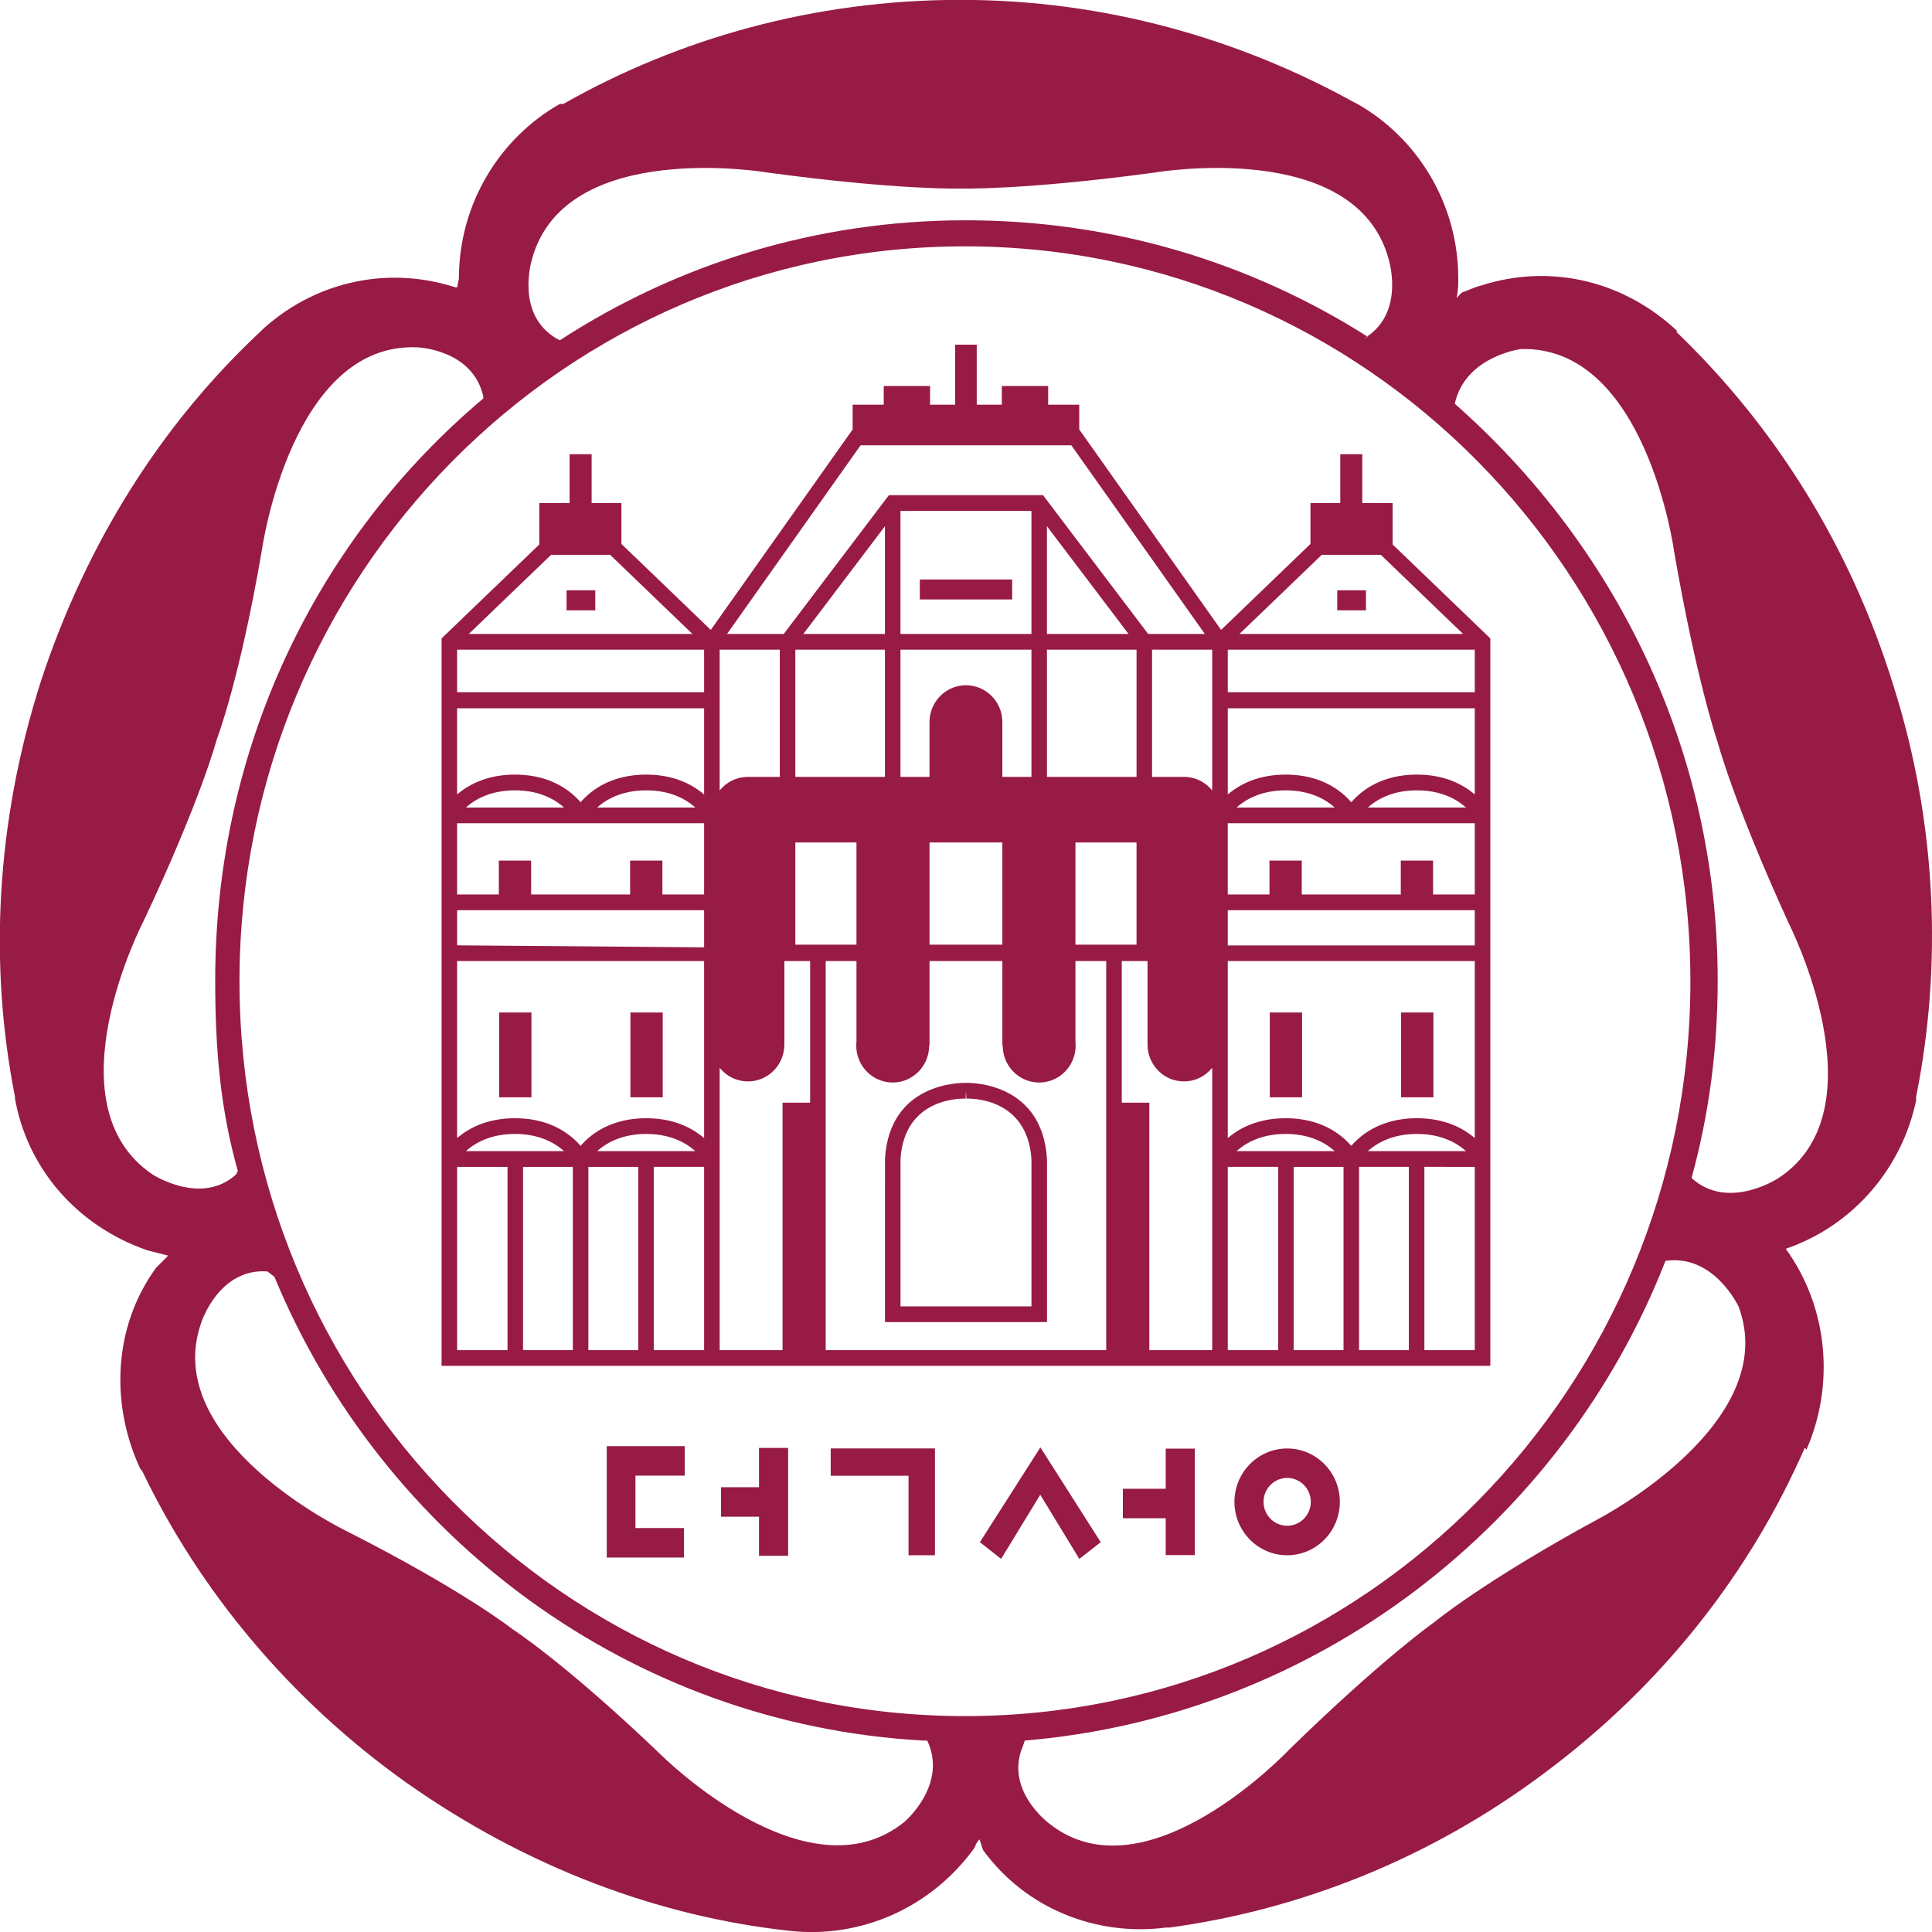 <svg xmlns="http://www.w3.org/2000/svg" width="160.907mm" height="160.906mm" viewBox="0 0 160.907 160.906"><path d="M0 0s-5.184-3.439-8.94 0c1.792 6.523 2.682 13.221 2.682 20.287 0 23.725-10.553 44.736-27 59.227 1.075 4.89 6.794 5.613 6.794 5.613 12.875.361 15.737-20.824 15.737-20.824C-8.402 50.895-6.258 44.74-6.258 44.74s1.611-6.156 7.33-18.654c0 0 9.655-19.022-1.072-26.086m-18.415-34.955c-11.983-6.518-16.982-10.688-16.982-10.688s-5.192-3.623-14.845-13.037c0 0-14.655-15.574-24.671-7.609 0 0-4.648 3.441-2.684 7.973l.179.541C-47.382-55.24-22.171-35.5-11.619-8.51c5.004.723 7.512-4.709 7.512-4.709C.355-25.176-18.415-34.955-18.415-34.955m-65.15-20.305c-41.141 0-74.495 33.787-74.495 75.467 0 41.682 33.354 75.469 74.495 75.469 41.15 0 74.504-33.787 74.504-75.469 0-41.68-33.354-75.467-74.504-75.467m-6.192-10.847c-10.011-8.147-25.029 6.882-25.029 6.882-9.834 9.422-15.196 12.864-15.196 12.864s-5.009 3.98-17.163 10.14c0 0-19.134 9.237-14.841 21.369 0 0 1.789 5.618 6.793 5.256l.718-.547c11.086-26.8 36.648-46.005 66.685-47.632h.357c2.149-4.526-2.324-8.332-2.324-8.332M-166.99.363c-10.727 7.248-.895 26.08-.895 26.08 5.899 12.502 7.51 18.659 7.51 18.659s2.324 5.974 4.645 19.556c0 0 3.039 21.192 15.917 20.647 0 0 5.718-.178 6.793-5.067v-.181c-16.981-14.309-27.535-35.682-27.535-59.77 0-7.066.532-13.223 2.323-19.56l-.18-.364c-3.574-3.256-8.578 0-8.578 0m38.972 94.002c3.398 12.496 24.317 8.873 24.317 8.873 13.409-1.808 19.667-1.627 19.667-1.627s6.437-.181 19.848 1.627c0 0 20.74 3.623 24.137-8.873 0 0 1.68-5.322-2.198-7.941l.054-.029-.363-.182c.116.064.207.141.309.211-11.97 7.588-26.069 11.928-41.25 11.928-15.374 0-29.679-4.53-41.66-12.319l-.359.18c-4.285 2.533-2.502 8.152-2.502 8.152M11.799 50.539C7.327 65.023-.535 77.342-10.548 86.938h.181c-5.367 5.074-12.877 7.066-20.206 4.71-.715-.179-1.429-.544-1.967-.724l-.541-.545c.183.725.183 1.453.183 1.99 0 7.789-4.292 14.492-10.37 17.934l-.357.181c-11.801 6.518-25.566 10.504-40.409 10.504-15.016 0-28.962-3.986-40.766-10.685h-.357c-6.078-3.442-10.371-10.145-10.371-17.934l-.178-.9h-.182c-7.32 2.353-14.835.363-20.023-4.531l-.177-.18c-10.013-9.416-17.695-21.553-22.346-35.682-4.649-14.484-5.368-29.156-2.681-42.738v-.184c1.248-7.062 6.258-13.041 13.588-15.578.709-.183 1.426-.363 2.143-.547l-1.254-1.263c-4.467-6.157-4.645-14.127-1.606-20.645l.179-.184c5.897-12.318 15.196-23.546 27.179-32.058 12.333-8.69 25.92-13.766 39.506-15.211 7.152-.727 14.307 2.352 18.778 8.51.179.361.179.543.541.906l.354-1.088c4.471-6.156 11.802-8.873 18.771-7.973h.36c13.411 1.817 26.818 7.065 38.622 15.944 12.153 9.056 21.095 20.648 26.639 33.326l.175-.184C5.715-21.383 5.185-13.426.732-7.271 7.85-4.826 12.72 1.213 14.12 7.973v.365c2.689 13.4 2.151 28.074-2.321 42.201" style="fill:#981b45;fill-opacity:1;fill-rule:nonzero;stroke:none" transform="matrix(.811 0 0 -.811 148.133 98.11)"/><path d="M0 0v3.031h-8.01V-8.412h7.932v3.031h-4.984V0Z" style="fill:#981b45;fill-opacity:1;fill-rule:nonzero;stroke:none" transform="matrix(.811 0 0 -.811 57.029 122.9)"/><path d="M0 0v-4.035h-3.906v-3.029H0v-4.014h2.99V0Z" style="fill:#981b45;fill-opacity:1;fill-rule:nonzero;stroke:none" transform="matrix(.811 0 0 -.811 63.215 120.59)"/><path d="M0 0h-2.713v8.166h-7.992v2.805H0Z" style="fill:#981b45;fill-opacity:1;fill-rule:nonzero;stroke:none" transform="matrix(.811 0 0 -.811 77.868 129.53)"/><path d="m0 0-2.197-1.719-4.013 6.59-4.018-6.588L-12.408 0l6.211 9.736Z" style="fill:#981b45;fill-opacity:1;fill-rule:nonzero;stroke:none" transform="matrix(.811 0 0 -.811 91.674 128.44)"/><path d="M0 0v-4.123h-4.399V-7.15H0v-3.782h2.992V0Z" style="fill:#981b45;fill-opacity:1;fill-rule:nonzero;stroke:none" transform="matrix(.811 0 0 -.811 97.087 120.649)"/><path d="M0 0c0 1.355 1.085 2.457 2.426 2.457 1.335 0 2.426-1.102 2.426-2.457 0-1.355-1.091-2.455-2.426-2.455C1.085-2.455 0-1.355 0 0m-2.989 0c0-3.029 2.428-5.484 5.415-5.484C5.41-5.484 7.835-3.029 7.835 0c0 3.023-2.425 5.482-5.409 5.482-2.987 0-5.415-2.459-5.415-5.482" style="fill:#981b45;fill-opacity:1;fill-rule:nonzero;stroke:none" transform="matrix(.811 0 0 -.811 105.235 125.082)"/><path d="M0 0v-2.051h9.485V0H4.743Z" style="fill:#981b45;fill-opacity:1;fill-rule:nonzero;stroke:none" transform="matrix(.811 0 0 -.811 76.607 48.263)"/><path d="M49.002 188.449h-1.17v3.073h1.17zM53.758 188.449h-1.17v3.073h1.17zM50.275 173.88h1.04v-.726h-1.04zM81.678 188.449h-1.17v3.073h1.17zM76.92 188.449h-1.17v3.073h1.17zM78.194 173.88h1.04v-.726h-1.04z" style="fill:#981b45;fill-opacity:1;fill-rule:nonzero;stroke:none;stroke-width:.353" transform="matrix(2.299 0 0 2.299 -68.395 -348.919)"/><path d="M0 0h-4.283v3.48h-3.316V0h-10.168v3.48h-3.317V0h-4.282v7.314H0Zm0-5.232h-25.366v3.615H0Zm0-19.786c-1.16.997-3.059 2.039-5.941 2.039-3.704 0-5.768-1.71-6.742-2.839-.969 1.129-3.034 2.839-6.74 2.839-2.885 0-4.783-1.042-5.943-2.041v18.182H0Zm0-21.773h-5.175v18.82H0Zm-10.977 20.437c.912.819 2.508 1.76 5.036 1.76 2.531 0 4.123-.941 5.033-1.76zm4.207-20.437h-5.114v18.82h5.114zm-6.709 0H-18.6v18.82h5.121zm-10.979 20.437c.913.819 2.507 1.76 5.035 1.76s4.123-.941 5.036-1.76zm4.265-20.437h-5.173v18.82h5.173zm-13.227 0v25.408h-2.832v14.545h2.644v-8.68h.004c.059-2.043 1.707-3.677 3.737-3.677 1.174 0 2.218.547 2.903 1.404v-29zm-4.43 0H-66.657v39.953h3.16v-8.285a3.69 3.69 0 0 1-.02-.397c0-2.091 1.676-3.789 3.743-3.789 2.066 0 3.74 1.698 3.74 3.789v.002h.039v8.68h7.48v-8.68h.041v-.002c0-2.091 1.674-3.789 3.74-3.789 2.066 0 3.743 1.698 3.743 3.789 0 .135-.006.268-.019.397v8.285h3.16zm-39.695 29a3.71 3.71 0 0 1 2.904-1.404c2.031 0 3.677 1.634 3.736 3.677h.006v8.68h2.645v-14.545h-2.832v-25.408h-6.459zM-79.143 0h-4.282v3.48h-3.317V0h-10.165v3.48h-3.318V0h-4.284v7.314h25.366zm0-5.428-25.366.205v3.606h25.366zm0-19.592c-1.16.999-3.059 2.041-5.943 2.041-3.702 0-5.768-1.71-6.741-2.839-.971 1.129-3.035 2.839-6.738 2.839-2.884 0-4.783-1.042-5.944-2.039v18.18h25.366zm0-21.771h-5.17v18.82h5.17zM-90.12-26.354c.912.819 2.507 1.76 5.034 1.76 2.53 0 4.125-.941 5.035-1.76zm4.211-20.437h-5.119v18.82h5.119zm-6.715 0h-5.113v18.82h5.113zM-103.6-26.354c.911.819 2.505 1.76 5.035 1.76 2.527 0 4.123-.941 5.033-1.76zm4.267-20.437h-5.176v18.82h5.176zm5.801 55.723H-103.6c.912.82 2.505 1.759 5.035 1.759 2.527 0 4.123-.939 5.033-1.759m13.481 0H-90.12c.912.82 2.507 1.759 5.034 1.759 2.53 0 4.122-.939 5.035-1.759m.908 10.189v-8.855c-1.16.996-3.059 2.043-5.943 2.043-3.702 0-5.768-1.711-6.741-2.84-.971 1.129-3.035 2.84-6.738 2.84-2.884 0-4.783-1.045-5.944-2.041v8.853zm-25.366 6.018h25.366v-4.367h-25.366zm9.653 9.744h6.063c2.579-2.485 6.189-5.953 8.451-8.127h-22.966c1.925 1.849 5.733 5.512 8.452 8.127m23.487-9.744V12.076h-3.272a3.71 3.71 0 0 1-2.904-1.404v14.467zm8.296 20.99h21.64c.375-.527 10.005-14.135 13.714-19.373h-5.824l-10.796 14.252H-60.169l-10.795-14.252h-5.824c3.708 5.238 13.34 18.846 13.715 19.373m36.109-35.457a3.705 3.705 0 0 1-2.903 1.404h-3.273v13.063h6.176zm-14.046-5.33h6.275V-5.156h-6.275ZM-63.497-5.156h-6.277V5.342h6.277zm2.924 17.232h-9.201v13.063h9.201zm0 14.68h-8.381c1.833 2.416 6.24 8.234 8.381 11.06zm8.319-1.617h6.725V12.076h-2.986v5.619c0 2.092-1.673 3.789-3.739 3.789-2.067 0-3.741-1.697-3.741-3.789v-5.619h-2.983v13.063zm6.725 1.617h-13.449v12.635h13.449zm-6.725-31.912h-3.741V5.342h7.48V-5.156Zm8.32 31.912v11.06c2.141-2.826 6.549-8.644 8.376-11.06zm9.2-14.68h-9.199v13.063h9.199zm20.347-3.144h-10.069c.913.82 2.505 1.759 5.033 1.759 2.528 0 4.122-.939 5.036-1.759m13.479 0h-10.069c.914.82 2.508 1.759 5.036 1.759 2.529 0 4.121-.939 5.033-1.759M0 19.121v-8.853c-1.16.996-3.059 2.041-5.941 2.041-3.704 0-5.768-1.711-6.742-2.84-.969 1.129-3.034 2.84-6.74 2.84-2.885 0-4.783-1.047-5.943-2.043v8.855zm-25.366 6.018H0v-4.367h-25.366zm9.652 9.744h6.064c2.717-2.615 6.526-6.278 8.449-8.127h-22.966a6973.86 6973.86 0 0 1 8.453 8.127m7.278 1.062v4.254h-3.115v5.016h-2.262v-5.016h-3.061v-4.201l-9.176-8.826-14.564 20.574h-.005v2.551h-3.192v1.92h-4.759v-1.92h-2.575v6.168H-53.364v-6.168h-2.574v1.92h-4.758v-1.92h-3.194v-2.551h-.006l-14.562-20.574-9.177 8.826v4.201h-3.059v5.016h-2.264v-5.016h-3.111v-4.254l-10.036-9.65v-74.703H1.598v74.703z" style="fill:#981b45;fill-opacity:1;fill-rule:nonzero;stroke:none" transform="matrix(.811 0 0 -.811 122.827 74.497)"/><path d="M0 0h-13.448v15.143c.412 6.414 6.427 6.203 6.684 6.191l.039.785.038-.785c.258.012 6.275.223 6.687-6.242zm-6.725 22.951c-.598.014-7.821.026-8.317-7.756l-.002-16.812h16.64v16.76c-.499 7.83-7.721 7.822-8.321 7.808" style="fill:#981b45;fill-opacity:1;fill-rule:nonzero;stroke:none" transform="matrix(.811 0 0 -.811 85.906 108.802)"/></svg>